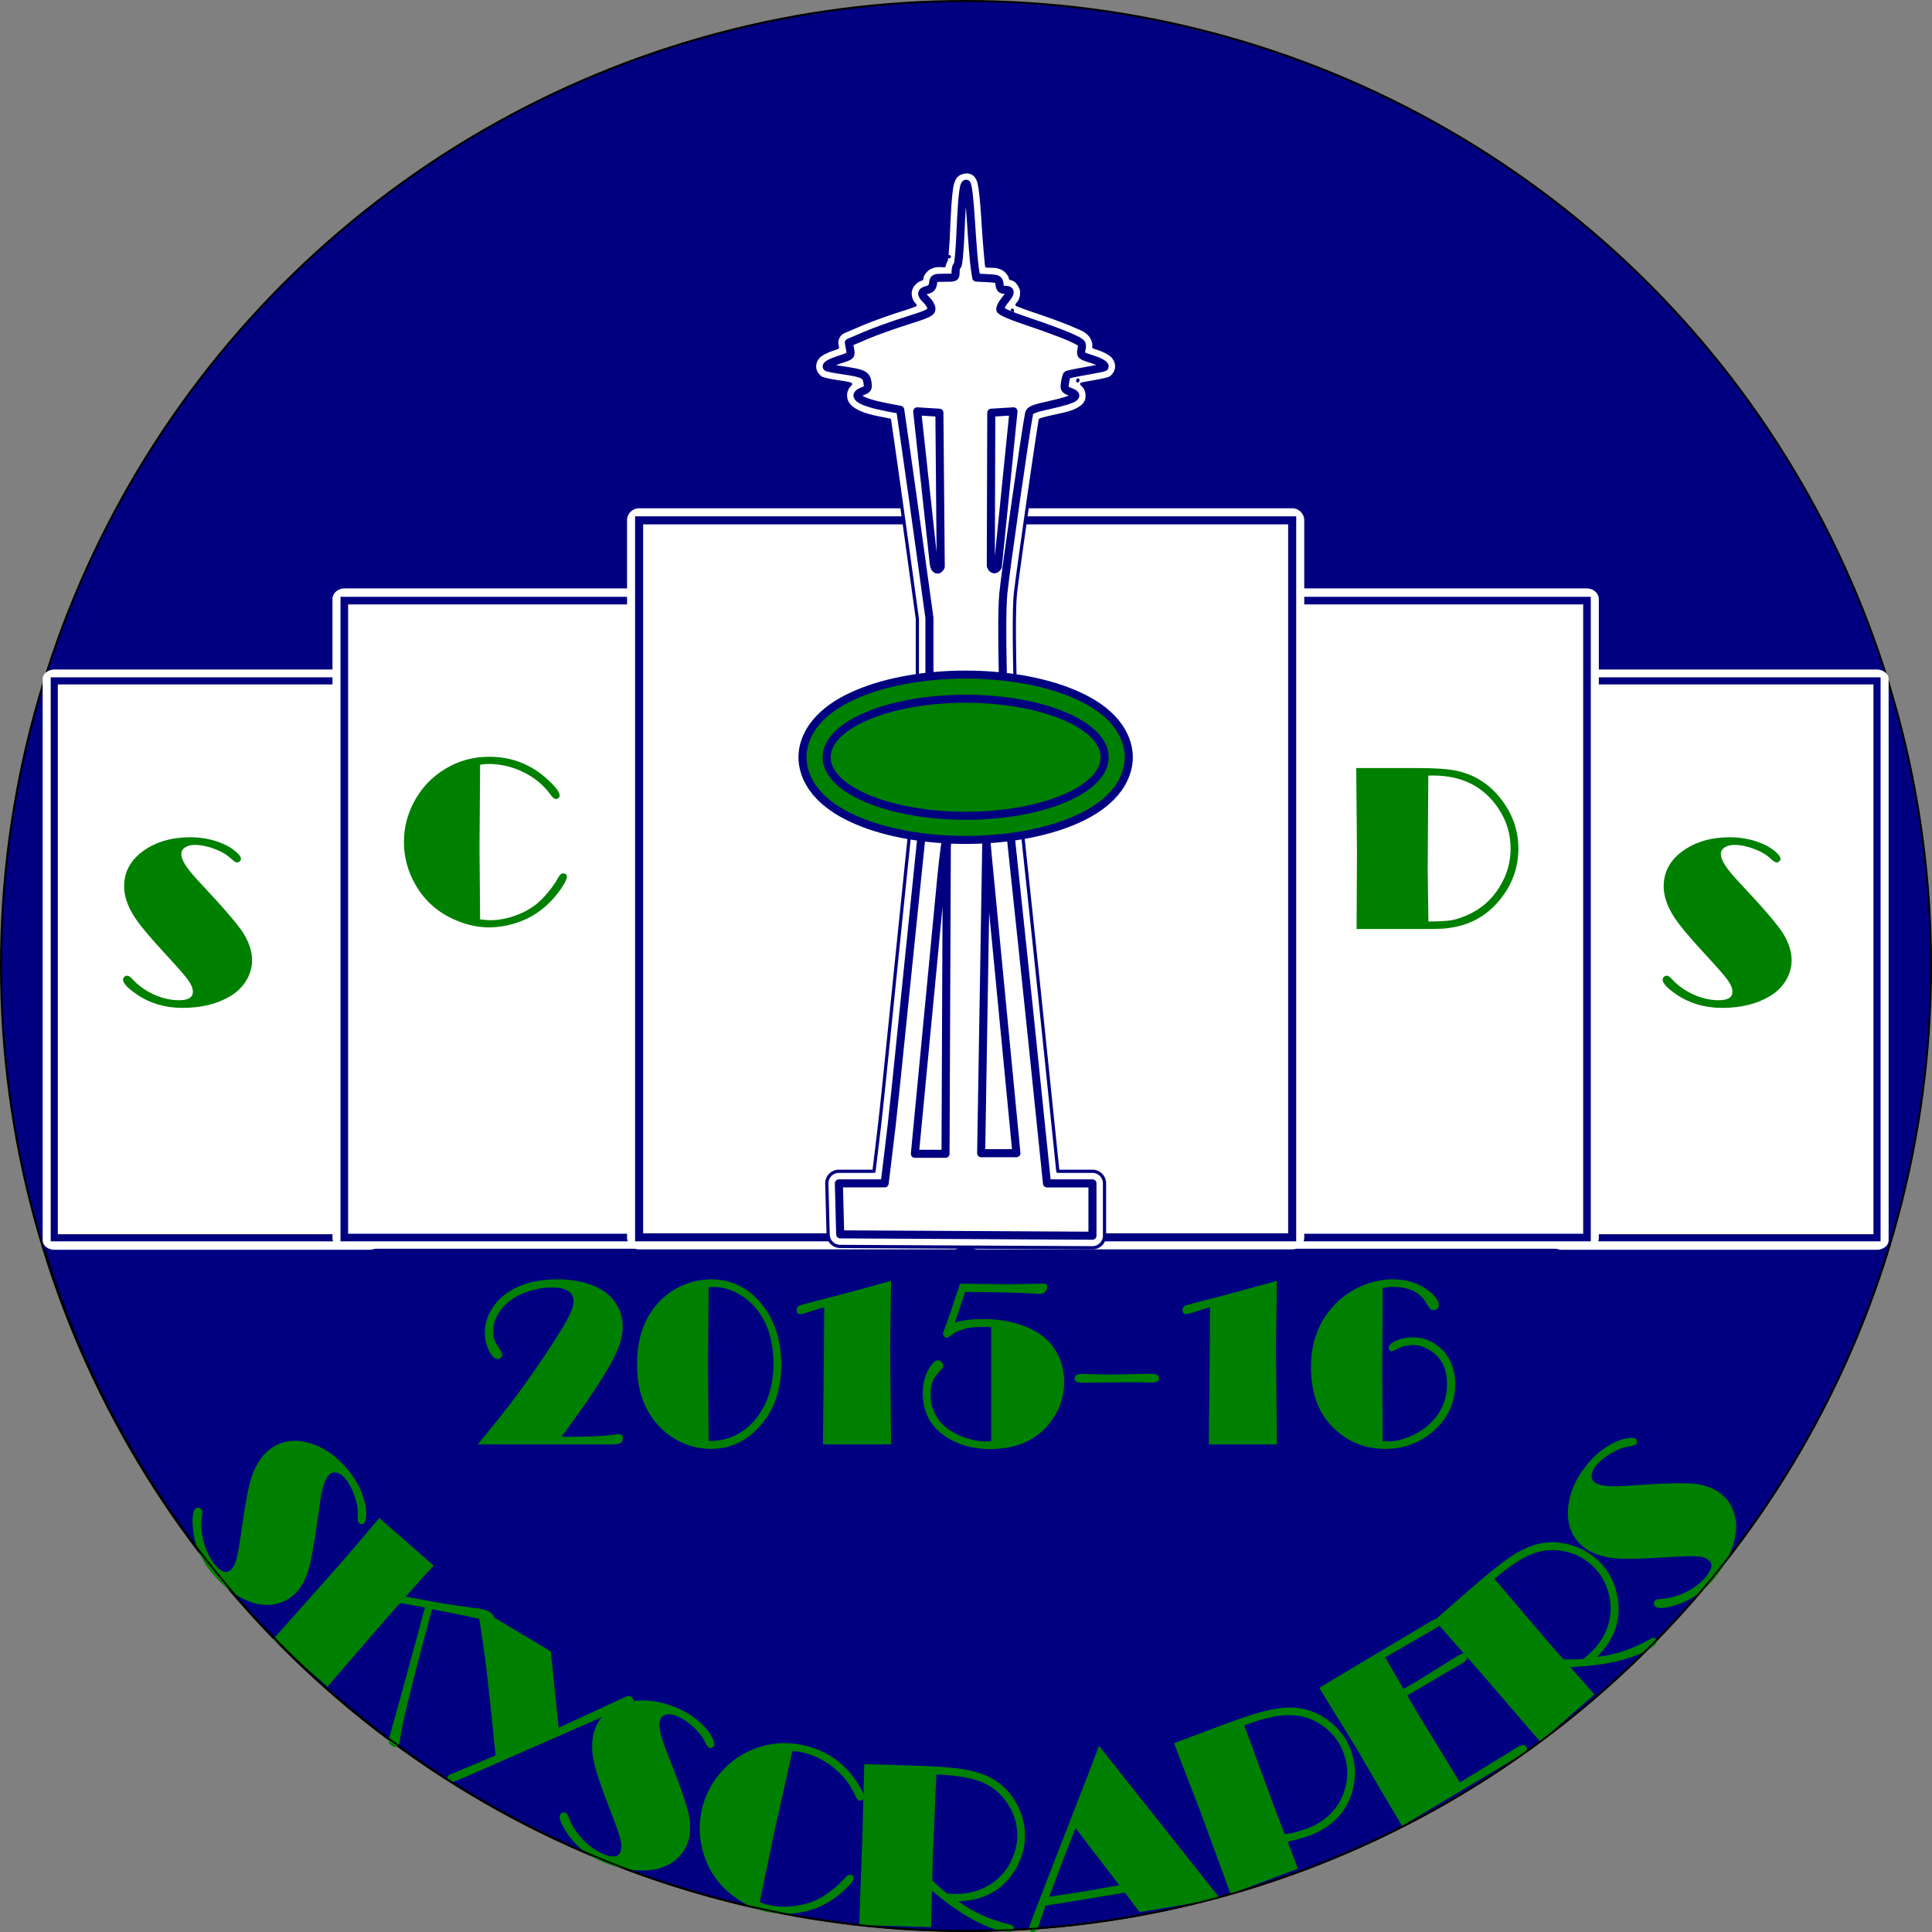 <?xml version="1.0" encoding="UTF-8" standalone="no"?>
<svg
   xmlns:dc="http://purl.org/dc/elements/1.1/"
   xmlns:cc="http://creativecommons.org/ns#"
   xmlns:rdf="http://www.w3.org/1999/02/22-rdf-syntax-ns#"
   xmlns:svg="http://www.w3.org/2000/svg"
   xmlns="http://www.w3.org/2000/svg"
   xmlns:xlink="http://www.w3.org/1999/xlink"
   width="33.867cm"
   height="33.867cm"
   viewBox="0 0 1200 1200"
   id="svg2"
   version="1.1">
  <rect x="0" y="0" width="1200" height="1200" fill="#808080" stroke="none"/>
  <defs
     id="defs4" />
  <circle
     r="599.385"
     cy="600"
     cx="600"
     id="path3372"
     style="opacity:1;fill:#000080;fill-opacity:1;stroke:#000000;stroke-width:1.23;stroke-linecap:round;stroke-linejoin:miter;stroke-miterlimit:4;stroke-dasharray:none;stroke-dashoffset:0;stroke-opacity:1" />
  <g
     id="layer1"
     transform="translate(26.5,-275.346)">
    <g
       id="text3374"
       style="font-style:normal;font-weight:normal;font-size:150px;line-height:125%;font-family:sans-serif;letter-spacing:0px;word-spacing:0px;fill:#008000;fill-opacity:1;stroke:none;stroke-width:1px;stroke-linecap:butt;stroke-linejoin:miter;stroke-opacity:1"
       transform="matrix(0.952,-0.307,0.307,0.952,-124.962,578.818)">
      <path
         id="path4192"
         style="font-style:normal;font-variant:normal;font-weight:normal;font-stretch:normal;font-family:Broadway;-inkscape-font-specification:Broadway;fill:#008000"
         d="m 18.169,671.696 q 0.48,1.228 -0.722,3.585 -3.595,7.302 -4.127,16.003 -0.437,8.742 2.388,15.973 3.119,7.982 7.962,6.089 3.07,-1.2 5.797,-5.489 2.796,-4.316 10.057,-19.342 9.196,-18.927 14.422,-26.08 6.917,-9.465 15.24,-12.717 12.552,-4.905 24.906,3.165 12.137,7.918 18.428,24.018 4.398,11.256 3.506,22.456 -0.388,4.24 -1.721,7.671 -1.307,3.499 -2.876,4.112 -0.75,0.293 -1.726,-0.191 -0.881,-0.442 -1.174,-1.193 -0.453,-1.16 0.782,-4.237 2.04,-5.043 1.945,-11.926 -0.026,-6.91 -2.185,-12.435 -1.333,-3.411 -3.687,-5.008 -2.259,-1.555 -4.578,-0.649 -2.797,1.093 -5.782,5.326 -2.985,4.233 -7.192,13.19 -13.516,28.4 -19.192,35.808 -6.006,7.773 -13.305,10.625 -6.208,2.426 -13.04,1.242 -6.832,-1.184 -12.698,-5.733 -11.179,-8.685 -17.549,-24.99 -5.864,-15.008 -2.539,-29.44 2.339,-10.114 5.409,-11.314 0.887,-0.347 1.836,0.069 1.044,0.457 1.417,1.412 z" />
      <path
         id="path4194"
         style="font-style:normal;font-variant:normal;font-weight:normal;font-stretch:normal;font-family:Broadway;-inkscape-font-specification:Broadway;fill:#008000"
         d="M 135.451,774.801 122.072,795.522 q -11.491,17.885 -19.32,30.762 -7.829,12.878 -10.587,18.539 -1.801,3.552 -2.744,4.117 -2.388,1.429 -4.344,-1.839 -0.865,-1.446 -0.336,-2.701 0.504,-1.155 4.393,-7.066 l 5.777,-8.748 9.074,-13.793 8.394,-12.789 6.091,-9.363 13.089,-20.206 -13.795,-7.366 -9.34,5.502 -6.222,3.723 -40.163,24.455 -3.105,1.943 -23.013,-38.466 53.902,-31.736 15.198,-9.263 13.237,-8.261 3.457,-2.068 23.013,38.466 -10.207,5.765 -12.231,7.232 12.841,6.912 q 10.858,5.88 19.884,10.124 9.001,4.345 11.272,5.717 2.272,1.372 3.325,3.132 1.993,3.331 -0.081,4.572 -1.068,0.639 -2.387,0.148 -1.218,-0.466 -4.782,-2.857 -4.255,-2.832 -20.296,-11.67 l -6.615,-3.639 z" />
      <path
         id="path4196"
         style="font-style:normal;font-variant:normal;font-weight:normal;font-stretch:normal;font-family:Broadway;-inkscape-font-specification:Broadway;fill:#008000"
         d="m 187.679,868.97 40.964,-4.933 q 4.354,-0.699 5.594,-0.618 1.24,0.082 2.158,1.128 0.821,0.936 0.856,1.977 0.084,1.095 -0.632,1.723 -0.716,0.628 -2.287,0.836 -1.102,0.187 -2.508,0.25 l -3.913,0.313 -102.205,10.399 -4.072,0.355 q -5.381,0.528 -6.566,0.398 -1.137,-0.075 -2.102,-1.176 -1.545,-1.763 -0.003,-3.114 0.826,-0.724 4.099,-0.768 l 28.082,-2.407 0.741,-3.377 q 7.852,-36.489 10.637,-51.202 2.833,-14.657 6.075,-36.295 l 35,39.933 -9.918,46.578 z" />
      <path
         id="path4198"
         style="font-style:normal;font-variant:normal;font-weight:normal;font-stretch:normal;font-family:Broadway;-inkscape-font-specification:Broadway;fill:#008000"
         d="m 175.427,920.434 q 1.018,0.837 1.12,3.481 0.429,8.128 4.214,15.98 3.888,7.842 9.885,12.772 6.62,5.442 9.922,1.425 2.093,-2.546 2.378,-7.621 0.331,-5.132 -0.671,-21.79 -1.219,-21.008 -0.152,-29.802 1.413,-11.638 7.088,-18.541 8.558,-10.41 23.279,-9.402 14.458,0.982 27.81,11.959 9.335,7.674 14.027,17.884 1.733,3.89 2.245,7.534 0.569,3.691 -0.501,4.992 -0.512,0.622 -1.599,0.677 -0.984,0.044 -1.607,-0.468 -0.962,-0.791 -1.387,-4.08 -0.683,-5.397 -4.127,-11.357 -3.397,-6.017 -7.98,-9.784 -2.829,-2.326 -5.663,-2.569 -2.731,-0.254 -4.312,1.67 -1.907,2.32 -2.445,7.472 -0.538,5.152 0.166,15.022 2.076,31.383 0.74,40.62 -1.445,9.716 -6.422,15.77 -4.233,5.149 -10.772,7.452 -6.54,2.304 -13.881,1.199 -13.997,-2.12 -27.519,-13.236 -12.447,-10.233 -16.593,-24.45 -2.899,-9.968 -0.806,-12.514 0.605,-0.736 1.636,-0.836 1.134,-0.111 1.926,0.54 z" />
      <path
         id="path4200"
         style="font-style:normal;font-variant:normal;font-weight:normal;font-stretch:normal;font-family:Broadway;-inkscape-font-specification:Broadway;fill:#008000"
         d="m 321.412,927.322 -26.352,44.747 -21.789,38.334 q 3.038,2.353 5.193,3.602 6.21,3.599 14.023,5.163 7.813,1.564 15.022,0.663 4.664,-0.599 10.473,-2.735 5.872,-2.099 10.24,-4.817 2.526,-1.584 3.92,-0.776 2.091,1.212 1.063,2.986 -1.102,1.901 -6.914,4.628 -5.712,2.7 -11.544,4.146 -12.628,3.095 -25.354,-0.216 -7.656,-1.981 -13.739,-5.506 -8.872,-5.141 -15.604,-14.121 -10.834,-14.319 -10.747,-31.707 0.069,-14.435 7.119,-26.603 7.197,-12.421 20.051,-19.702 13.701,-7.721 29.911,-6.624 11.759,0.888 22.406,7.058 18.251,10.576 24.399,30.644 2.922,9.566 1.417,12.164 -0.404,0.697 -1.368,0.9 -0.964,0.203 -1.725,-0.238 -1.267,-0.734 -1.61,-4.234 -1.08,-10.699 -7.482,-20.25 -6.365,-9.614 -16.314,-15.379 -2.345,-1.359 -4.693,-2.127 z" />
      <path
         id="path4202"
         style="font-style:normal;font-variant:normal;font-weight:normal;font-stretch:normal;font-family:Broadway;-inkscape-font-specification:Broadway;fill:#008000"
         d="m 390.771,1047.686 q 5.011,6.906 11.522,12.868 6.605,5.917 14.804,10.846 1.993,1.173 1.405,2.83 -0.808,2.278 -3.983,1.152 -7.248,-2.571 -18.111,-13.573 -9.021,-9.184 -19.161,-25.292 l -1.004,2.83 -4.093,11.759 -2.375,6.696 -42.039,-14.91 1.102,-3.106 8.12,-22.454 9.756,-26.848 14.65,-41.742 27.75,9.842 q 18.638,6.61 27.797,11.025 9.159,4.414 14.851,9.619 9.291,8.424 11.944,21.1 2.44,11.745 -1.331,22.375 -4.015,11.321 -14.123,19.004 -16.266,12.338 -37.48,5.979 z m -5.04,-6.606 3.289,1.244 q 14.22,5.044 26.838,0.582 7.975,-2.767 13.933,-9.047 5.53,-5.732 8.052,-12.842 4.285,-12.08 -0.206,-24.397 -3.386,-9.516 -11.351,-15.761 -7.966,-6.245 -24.321,-12.279 l -17.025,46.029 -4.431,12.494 -1.082,3.269 q 2.766,5.566 6.305,10.707 z" />
      <path
         id="path4204"
         style="font-style:normal;font-variant:normal;font-weight:normal;font-stretch:normal;font-family:Broadway;-inkscape-font-specification:Broadway;fill:#008000"
         d="m 503.568,982.633 42.463,113.412 -50.211,-7.424 -4.923,-14.277 -24.345,-3.599 -21.436,-3.243 -3.612,-0.608 -6.089,8.133 q -2.69,3.674 -3.699,4.488 -0.947,0.896 -2.179,0.714 -2.463,-0.364 -2.142,-2.538 0.139,-0.942 1.891,-3.274 1.835,-2.394 12.433,-15.487 l 54.751,-67.35 7.098,-8.946 z m -29.55,44.126 -15.84,19.5 -12.747,16.107 21.694,3.503 21.841,3.007 -14.948,-42.117 z" />
      <path
         id="path4206"
         style="font-style:normal;font-variant:normal;font-weight:normal;font-stretch:normal;font-family:Broadway;-inkscape-font-specification:Broadway;fill:#008000"
         d="m 596.794,1075.256 0.096,2.049 0.728,14.044 0.085,1.829 -44.629,2.081 -0.135,-4.466 -2.032,-51.45 -1.432,-24.423 -0.847,-16.605 -0.21,-2.923 33.435,-1.559 q 20.486,-0.955 31.103,0.31 10.69,1.261 18.072,5.463 9.941,5.622 15.713,16.205 4.409,8.08 4.832,17.152 0.457,9.804 -3.663,18.941 -4.916,10.934 -14.597,17.178 -9.611,6.167 -22.634,6.774 -4.829,0.225 -13.886,-0.599 z m -3.515,-76.971 0.229,4.902 1.986,48.886 0.996,18.211 q 5.851,1.267 15.07,0.837 8.267,-0.386 15.503,-4.022 7.236,-3.637 12.078,-9.875 8.232,-10.576 7.605,-24.038 -0.597,-12.803 -9.714,-22.79 -6.49,-7.103 -16.378,-10.015 -9.888,-2.912 -25.179,-2.199 l -2.195,0.102 z" />
      <path
         id="path4208"
         style="font-style:normal;font-variant:normal;font-weight:normal;font-stretch:normal;font-family:Broadway;-inkscape-font-specification:Broadway;fill:#008000"
         d="m 695.383,1011.632 q 0.612,3.316 1.696,8.027 l 0.985,4.283 11.827,49.136 24.132,-5.851 17.082,-4.154 q 4.211,-0.969 4.802,1.601 0.492,2.141 -1.583,2.919 -0.483,0.186 -5.892,1.505 l -81.086,18.649 -0.782,-3.728 -5.412,-23.857 -5.591,-25.619 -10.765,-44.195 75.662,-17.401 q 5.068,-1.166 5.831,-1.116 1.74,0.051 2.2,2.049 0.575,2.498 -2.566,3.221 l -0.5,0.115 -35.876,7.725 4.803,22.193 7.797,-1.718 24.884,-6.174 5.48,-1.335 q 2.998,-0.689 4.041,-0.403 1.114,0.27 1.459,1.769 0.64,2.784 -4.071,3.867 l -5.672,1.154 -32.883,7.337 z" />
      <path
         id="path4210"
         style="font-style:normal;font-variant:normal;font-weight:normal;font-stretch:normal;font-family:Broadway;-inkscape-font-specification:Broadway;fill:#008000"
         d="m 814.644,1025.016 q 8.369,1.663 17.197,1.614 8.867,-0.145 18.232,-2.099 2.259,-0.493 2.954,1.122 0.955,2.22 -2.14,3.551 -7.065,3.038 -22.511,2.345 -12.859,-0.61 -31.243,-5.54 l 1.186,2.759 4.986,11.409 2.807,6.527 -40.977,17.62 -1.302,-3.028 -9.298,-21.993 -11.082,-26.328 -17.61,-40.582 27.049,-11.631 q 18.167,-7.812 27.886,-10.795 9.719,-2.984 17.432,-3.031 12.541,-0.131 23.1,7.368 9.77,6.961 14.226,17.323 4.745,11.035 2.548,23.54 -3.553,20.104 -23.439,29.851 z m -8.186,-1.423 3.259,-1.321 q 13.861,-5.96 20.088,-17.807 3.972,-7.449 4.077,-16.104 0.163,-7.963 -2.817,-14.894 -5.063,-11.775 -16.727,-17.762 -8.95,-4.682 -19.037,-3.853 -10.087,0.83 -26.188,7.514 l 18.78,45.341 5.237,12.179 1.427,3.134 q 5.811,2.205 11.901,3.573 z" />
      <path
         id="path4212"
         style="font-style:normal;font-variant:normal;font-weight:normal;font-stretch:normal;font-family:Broadway;-inkscape-font-specification:Broadway;fill:#008000"
         d="m 859.603,1002.886 q 1.105,-0.719 3.657,-0.019 7.879,2.04 16.507,0.798 8.649,-1.343 15.158,-5.576 7.184,-4.671 4.349,-9.031 -1.797,-2.763 -6.55,-4.565 -4.793,-1.863 -20.979,-5.928 -20.398,-5.17 -28.462,-8.838 -10.671,-4.856 -15.542,-12.347 -7.347,-11.298 -1.948,-25.03 5.294,-13.49 19.785,-22.912 10.131,-6.588 21.28,-7.984 4.231,-0.48 7.86,0.131 3.691,0.57 4.609,1.983 0.439,0.675 0.163,1.729 -0.255,0.952 -0.93,1.391 -1.044,0.679 -4.308,0.093 -5.352,-0.975 -12.073,0.512 -6.761,1.426 -11.735,4.66 -3.07,1.996 -4.157,4.625 -1.065,2.527 0.293,4.615 1.637,2.517 6.387,4.583 4.75,2.066 14.374,4.37 30.549,7.48 38.954,11.538 8.828,4.306 13.101,10.876 3.633,5.588 3.859,12.518 0.225,6.93 -3.04,13.597 -6.24,12.707 -20.915,22.249 -13.508,8.784 -28.314,8.452 -10.378,-0.241 -12.175,-3.004 -0.519,-0.798 -0.304,-1.812 0.236,-1.115 1.096,-1.674 z" />
    </g>
    <path
       transform="matrix(1,0,0,0.783,362.964,228.401)"
       xlink:href="#b_right_1"
       style="opacity:1;fill:#ffffff;fill-opacity:1;stroke:none;stroke-width:5;stroke-linecap:butt;stroke-linejoin:miter;stroke-miterlimit:4;stroke-dasharray:none;stroke-dashoffset:0;stroke-opacity:1"
       id="b_right_3_outline"
       d="m 580.779,591.045 a 7.501,7.501 0 0 0 -7.5,7.5 l 0,445.316 a 7.501,7.501 0 0 0 7.5,7.5 l 195.316,0 a 7.501,7.501 0 0 0 7.5,-7.5 l 0,-445.316 a 7.501,7.501 0 0 0 -7.5,-7.5 l -195.316,0 z" />
    <rect
       style="opacity:1;fill:#ffffff;fill-opacity:1;stroke:#000080;stroke-width:4.413;stroke-linecap:butt;stroke-linejoin:miter;stroke-miterlimit:4;stroke-dasharray:none;stroke-dashoffset:0;stroke-opacity:1"
       id="b_right_3"
       width="195.903"
       height="345.903"
       x="943.45"
       y="698.253" />
    <path
       d="m 580.779,591.045 a 7.501,7.501 0 0 0 -7.5,7.5 l 0,445.316 a 7.501,7.501 0 0 0 7.5,7.5 l 195.316,0 a 7.501,7.501 0 0 0 7.5,-7.5 l 0,-445.316 a 7.501,7.501 0 0 0 -7.5,-7.5 l -195.316,0 z"
       id="b_right_2_outline"
       style="opacity:1;fill:#ffffff;fill-opacity:1;stroke:none;stroke-width:5;stroke-linecap:butt;stroke-linejoin:miter;stroke-miterlimit:4;stroke-dasharray:none;stroke-dashoffset:0;stroke-opacity:1"
       xlink:href="#b_right_1"
       transform="matrix(1,0,0,0.891,182.964,114.202)" />
    <rect
       y="648.404"
       x="763.602"
       height="395.6"
       width="195.6"
       id="b_right_2"
       style="opacity:1;fill:#ffffff;fill-opacity:1;stroke:#000080;stroke-width:4.716;stroke-linecap:butt;stroke-linejoin:miter;stroke-miterlimit:4;stroke-dasharray:none;stroke-dashoffset:0;stroke-opacity:1" />
    <path
       xlink:href="#b_right_1"
       style="opacity:1;fill:#ffffff;fill-opacity:1;stroke:none;stroke-width:5;stroke-linecap:butt;stroke-linejoin:miter;stroke-miterlimit:4;stroke-dasharray:none;stroke-dashoffset:0;stroke-opacity:1"
       id="b_right_1_outline"
       d="m 580.779,591.045 a 7.501,7.501 0 0 0 -7.5,7.5 l 0,445.316 a 7.501,7.501 0 0 0 7.5,7.5 l 195.316,0 a 7.501,7.501 0 0 0 7.5,-7.5 l 0,-445.316 a 7.501,7.501 0 0 0 -7.5,-7.5 l -195.316,0 z"
       transform="translate(0,-6.4952964e-6)" />
    <rect
       style="opacity:1;fill:#ffffff;fill-opacity:1;stroke:#000080;stroke-width:5;stroke-linecap:butt;stroke-linejoin:miter;stroke-miterlimit:4;stroke-dasharray:none;stroke-dashoffset:0;stroke-opacity:1"
       id="b_right_1"
       width="195.316"
       height="445.316"
       x="580.78"
       y="598.545" />
    <path
       transform="matrix(-1,0,0,0.783,783.596,228.401)"
       d="m 580.779,591.045 a 7.501,7.501 0 0 0 -7.5,7.5 l 0,445.316 a 7.501,7.501 0 0 0 7.5,7.5 l 195.316,0 a 7.501,7.501 0 0 0 7.5,-7.5 l 0,-445.316 a 7.501,7.501 0 0 0 -7.5,-7.5 l -195.316,0 z"
       id="b_left_3_outline"
       style="opacity:1;fill:#ffffff;fill-opacity:1;stroke:none;stroke-width:5;stroke-linecap:butt;stroke-linejoin:miter;stroke-miterlimit:4;stroke-dasharray:none;stroke-dashoffset:0;stroke-opacity:1"
       xlink:href="#b_right_1" />
    <rect
       y="698.253"
       x="-203.11"
       height="345.903"
       width="195.903"
       id="b_left_3"
       style="opacity:1;fill:#ffffff;fill-opacity:1;stroke:#000080;stroke-width:4.413;stroke-linecap:butt;stroke-linejoin:miter;stroke-miterlimit:4;stroke-dasharray:none;stroke-dashoffset:0;stroke-opacity:1"
       transform="scale(-1,1)" />
    <path
       transform="matrix(-1,0,0,0.891,963.596,114.202)"
       xlink:href="#b_right_1"
       style="opacity:1;fill:#ffffff;fill-opacity:1;stroke:none;stroke-width:5;stroke-linecap:butt;stroke-linejoin:miter;stroke-miterlimit:4;stroke-dasharray:none;stroke-dashoffset:0;stroke-opacity:1"
       id="b_left_2_outline"
       d="m 580.779,591.045 a 7.501,7.501 0 0 0 -7.5,7.5 l 0,445.316 a 7.501,7.501 0 0 0 7.5,7.5 l 195.316,0 a 7.501,7.501 0 0 0 7.5,-7.5 l 0,-445.316 a 7.501,7.501 0 0 0 -7.5,-7.5 l -195.316,0 z" />
    <rect
       style="opacity:1;fill:#ffffff;fill-opacity:1;stroke:#000080;stroke-width:4.716;stroke-linecap:butt;stroke-linejoin:miter;stroke-miterlimit:4;stroke-dasharray:none;stroke-dashoffset:0;stroke-opacity:1"
       id="b_left_2"
       width="195.6"
       height="395.6"
       x="-382.958"
       y="648.404"
       transform="scale(-1,1)" />
    <path
       transform="matrix(-1,0,0,1,1146.56,-8.5047036e-6)"
       d="m 580.779,591.045 a 7.501,7.501 0 0 0 -7.5,7.5 l 0,445.316 a 7.501,7.501 0 0 0 7.5,7.5 l 195.316,0 a 7.501,7.501 0 0 0 7.5,-7.5 l 0,-445.316 a 7.501,7.501 0 0 0 -7.5,-7.5 l -195.316,0 z"
       id="b_left_1_Outline"
       style="opacity:1;fill:#ffffff;fill-opacity:1;stroke:none;stroke-width:5;stroke-linecap:butt;stroke-linejoin:miter;stroke-miterlimit:4;stroke-dasharray:none;stroke-dashoffset:0;stroke-opacity:1"
       xlink:href="#b_right_1" />
    <rect
       y="598.545"
       x="-565.78"
       height="445.316"
       width="195.316"
       id="b_left_1"
       style="opacity:1;fill:#ffffff;fill-opacity:1;stroke:#000080;stroke-width:5;stroke-linecap:butt;stroke-linejoin:miter;stroke-miterlimit:4;stroke-dasharray:none;stroke-dashoffset:0;stroke-opacity:1"
       transform="scale(-1,1)" />
    <path
       transform="translate(213.491,218.782)"
       xlink:href="#path4177"
       style="fill:#ffffff;stroke:#000080;stroke-width:2;stroke-linejoin:round;stroke-miterlimit:4;stroke-dasharray:none;stroke-opacity:1"
       id="SN_Outline"
       d="m 360.564,163.299 c -2.243,0.031 -4.825,0.922 -6.078,2.107 -1.671,1.58 -2.079,2.844 -2.463,3.91 -0.769,2.132 -1.026,4.002 -1.342,6.643 -0.632,5.281 -1.1,13.263 -1.635,25.609 -0.23,5.303 -0.56,10.133 -0.889,13.498 -0.135,1.385 -0.264,2.304 -0.373,3.041 -0.586,0.981 -0.938,1.814 -1.139,2.52 -0.094,0.331 -0.052,0.629 -0.121,0.947 -3.133,-0.031 -5.02,-0.594 -8.844,1.209 -1.964,0.926 -3.999,3.243 -4.707,5.016 -0.375,0.939 -0.345,1.378 -0.455,2.014 -0.915,0.307 -1.854,0.702 -2.883,1.371 -1.752,1.141 -3.921,3.692 -4.277,6.688 -0.356,2.995 0.738,5.204 1.703,6.701 0.385,0.597 0.86,0.982 1.275,1.477 -1.99,0.728 -3.222,1.251 -7.355,2.547 -8.694,2.725 -20.127,6.82 -26.352,9.484 l -10.34,4.426 a 7.501,7.501 0 0 0 -4.42,8.279 l 0.307,1.635 c -0.186,0.067 -0.194,0.102 -0.396,0.168 -3.591,1.166 -6.204,2.115 -8.605,3.518 -1.201,0.701 -2.502,1.303 -3.957,3.643 -0.728,1.17 -1.444,3.078 -1.229,5.205 0.216,2.127 1.361,3.955 2.389,4.982 2.465,2.465 2.658,1.758 3.152,1.93 0.494,0.172 0.86,0.269 1.252,0.369 0.784,0.201 1.626,0.381 2.611,0.574 1.97,0.387 4.453,0.806 7.125,1.193 3.648,0.53 4.146,0.772 5.777,1.154 -1.163,1.024 -2.211,2.393 -2.857,4.639 -0.753,2.612 0.027,5.683 1.164,7.43 1.137,1.747 2.382,2.685 3.584,3.475 4.808,3.16 10.68,4.558 19.461,6.225 l 2.863,0.543 2.648,18.379 c 1.871,12.98 5.952,42.085 9.057,64.605 a 7.501,7.501 0 0 0 0,0.002 l 5.58,40.463 0,43.26 0,43.389 -6.865,66.746 C 306.589,753.204 308.522,737.702 303.457,779.107 l -0.607,4.973 -21.803,0 a 7.501,7.501 0 0 0 -7.498,7.697 l 0.832,31.666 a 7.501,7.501 0 0 0 7.459,7.303 l 156.668,0.834 a 7.501,7.501 0 0 0 7.539,-7.5 l 0,-32.5 a 7.501,7.501 0 0 0 -7.5,-7.5 l -21.49,0 C 409.6,711.678 405.202,668.719 396.678,588.908 a 7.501,7.501 0 0 0 0,-0.006 c -3.837,-35.681 -4.589,-47.928 -5.846,-95.021 -1.015,-38.051 -1.01,-58.732 -0.191,-67.883 0.837,-9.352 13.614,-98.177 15.521,-108.621 1.383,-0.458 3.648,-1.115 8.34,-2.156 7.718,-1.713 12.091,-2.467 16.496,-5.377 1.101,-0.727 2.45,-1.667 3.537,-3.871 1.087,-2.204 0.918,-5.916 -0.264,-7.965 -0.81,-1.404 -1.601,-2.245 -2.385,-2.906 1.279,-0.242 2.305,-0.459 3.746,-0.707 3.103,-0.534 5.969,-1.066 8.158,-1.51 1.095,-0.222 2.009,-0.418 2.779,-0.604 0.385,-0.093 0.722,-0.176 1.141,-0.303 0.209,-0.063 0.43,-0.128 0.809,-0.277 0.378,-0.15 0.657,0.214 2.576,-1.658 1.086,-1.059 2.216,-2.887 2.471,-4.93 0.255,-2.043 -0.336,-3.887 -0.992,-5.086 -1.313,-2.398 -2.656,-3.171 -3.889,-3.965 -2.466,-1.589 -5.143,-2.612 -8.566,-3.691 -0.373,-0.117 -0.426,-0.183 -0.746,-0.303 0.035,-0.506 0.17,-0.737 0.127,-1.404 -0.127,-1.974 -1.282,-4.739 -2.762,-6.287 -2.959,-3.097 -5.195,-3.53 -9.064,-5.281 -5.171,-2.34 -16.321,-6.419 -26.135,-9.684 -4.365,-1.452 -7.216,-2.564 -9.844,-3.611 1.526,-1.699 2.851,-3.507 2.939,-7.561 0.062,-2.847 -2.448,-6.796 -4.812,-7.994 -0.838,-0.425 -1.503,-0.561 -2.189,-0.732 -0.114,-0.413 -0.048,-0.6 -0.252,-1.104 -0.718,-1.769 -2.645,-3.975 -4.506,-4.93 -3.721,-1.91 -5.699,-1.458 -9.086,-1.637 a 7.501,7.501 0 0 0 -0.002,0 l -0.938,-0.049 c -0.285,-1.876 -1.487,-15.571 -2.264,-28.078 -0.46,-7.411 -0.948,-13.295 -1.461,-17.559 -0.256,-2.132 -0.504,-3.829 -0.836,-5.34 -0.166,-0.756 -0.325,-1.438 -0.701,-2.389 -0.188,-0.475 -0.409,-1.023 -0.963,-1.83 -0.554,-0.807 -1.468,-2.187 -3.992,-3.023 -0.611,-0.202 -1.321,-0.288 -2.068,-0.277 z m -10.902,52.678 c -0.022,0.019 -0.031,0.036 -0.053,0.055 0.02,-0.018 0.013,-0.023 0.033,-0.041 0.004,-0.004 0.015,-0.01 0.019,-0.014 z m 39.158,33.52 c -0.295,1.395 -0.028,-1.039 0,0 z m 40.711,43.061 c -0.013,0.036 0.058,0.174 -0.152,0.582 0.01,-0.04 0.024,-0.122 0.033,-0.158 0.074,-0.284 0.142,-0.486 0.119,-0.424 z" />
    <path
       style="fill:#ffffff;stroke:#000080;stroke-width:5;stroke-linejoin:round;stroke-miterlimit:4;stroke-dasharray:none;stroke-opacity:1"
       d="m 495.37,1042.029 -0.833,-31.667 28.441,3e-4 1.414,-11.563 c 5.066,-41.409 3.149,-26.056 19.49,-184.94 l 6.904,-67.127 0,-43.774 0,-43.775 -5.649,-40.973 c -3.107,-22.535 -7.185,-51.628 -9.063,-64.652 l -3.413,-23.679 -8.125,-1.542 c -16.764,-3.182 -22.8,-7.149 -15.226,-10.007 3.15,-1.189 3.523,-1.857 3.005,-5.386 -0.708,-4.822 -2.557,-5.743 -15.226,-7.582 -5.127,-0.744 -9.59,-1.621 -9.917,-1.947 -1.099,-1.099 1.697,-2.732 8.415,-4.912 6.559,-2.129 6.662,-2.238 5.911,-6.244 l -0.765,-4.077 10.339,-4.425 c 5.687,-2.434 17.227,-6.584 25.646,-9.222 13.111,-4.109 15.307,-5.17 15.312,-7.392 0,-1.427 -1.411,-3.926 -3.143,-5.553 -3.683,-3.46 -3.469,-5.258 0.742,-6.242 2.14,-0.5 3.149,-1.706 3.428,-4.097 0.376,-3.22 0.733,-3.388 7.188,-3.388 6.713,0 6.792,-0.043 6.792,-3.75 0,-2.062 0.481,-3.75 1.07,-3.75 0.588,0 1.453,-8.859 1.922,-19.688 1.064,-24.581 1.929,-31.796 3.738,-31.197 0.888,0.294 1.915,8.833 2.824,23.486 0.786,12.663 1.843,25.67 2.349,28.904 l 0.92,5.88 7.026,0.37 c 6.629,0.349 7.048,0.564 7.421,3.808 0.311,2.7 1.048,3.438 3.438,3.438 3.887,0 3.848,1.806 -0.143,6.549 -1.752,2.082 -3.017,4.638 -2.812,5.681 0.24,1.225 6.566,3.958 17.872,7.719 9.625,3.202 21.06,7.433 25.411,9.402 7.677,3.473 7.889,3.696 7.175,7.507 -0.72,3.835 -0.576,3.978 6.109,6.085 6.121,1.929 9.237,3.937 7.993,5.15 -0.241,0.235 -5.414,1.283 -11.496,2.33 -6.082,1.047 -11.31,2.154 -11.616,2.46 -0.306,0.306 -0.865,2.455 -1.24,4.775 -0.625,3.856 -0.336,4.348 3.364,5.741 6.333,2.385 2.987,4.595 -11.993,7.92 -11.017,2.445 -13.242,3.337 -13.688,5.488 -2.004,9.647 -14.977,100.312 -16.018,111.943 -0.902,10.077 -0.853,30.634 0.164,68.75 1.258,47.14 2.041,59.864 5.887,95.625 8.817,82.552 13.132,124.726 21.078,201.875 l 28.247,0 0,32.5 z m 46.377,-50.034 19.04,0 0.8,-190.511 c 0.44,-4.398 0.435,-7.663 -0.011,-7.255 -0.446,0.407 -1.936,11.657 -3.311,25 z m 45.409,-183.507 -1.031,-11.25 -3.205,194.375 21.896,0 z m -29.341,-181.196 -0.832,-95.604 -13.793,-0.85 10.32,94.838 c 0.438,4.028 3.223,4.438 4.306,1.616 z m 35.472,-0.075 9.715,-96.38 -13.793,0.85 -0.301,95.064 c 0,0 0.64,2.209 2.282,2.209 1.053,0 2.042,-1.392 2.097,-1.743 z"
       id="SN" />
    <path
       xlink:href="#path4213"
       style="opacity:1;fill:#008000;fill-opacity:1;stroke:#000080;stroke-width:5;stroke-linecap:butt;stroke-linejoin:miter;stroke-miterlimit:4;stroke-dasharray:none;stroke-dashoffset:0;stroke-opacity:1"
       id="frisbee_1"
       d="m 573.279,694.355 c -24.256,1.2e-4 -48.298,4.002 -66.869,11.818 -9.285,3.908 -17.316,8.718 -23.588,15.092 -6.272,6.373 -10.879,15.007 -10.879,24.428 4.6e-4,9.422 4.608,18.055 10.881,24.428 6.272,6.373 14.303,11.184 23.588,15.092 18.571,7.816 42.612,11.816 66.867,11.816 24.256,1.1e-4 48.296,-4.001 66.867,-11.816 9.286,-3.908 17.315,-8.719 23.588,-15.092 6.272,-6.373 10.882,-15.005 10.883,-24.426 7.4e-4,-9.422 -4.608,-18.056 -10.881,-24.43 -6.272,-6.374 -14.302,-11.184 -23.588,-15.092 -18.571,-7.816 -42.613,-11.818 -66.869,-11.818 z"
       transform="translate(-8.2712968e-5,-2.2698303e-6)" />
    <ellipse
       style="opacity:1;fill:#008000;fill-opacity:1;stroke:#000080;stroke-width:5;stroke-linecap:butt;stroke-linejoin:miter;stroke-miterlimit:4;stroke-dasharray:none;stroke-dashoffset:0;stroke-opacity:1"
       id="frisbee_2"
       cx="573.28"
       cy="745.693"
       rx="86.337"
       ry="36.337" />
    <g
       style="font-style:normal;font-weight:normal;font-size:150px;line-height:125%;font-family:sans-serif;letter-spacing:0px;word-spacing:0px;fill:#008000;fill-opacity:1;stroke:none;stroke-width:1px;stroke-linecap:butt;stroke-linejoin:miter;stroke-opacity:1"
       id="text_s">
      <path
         d="m 52.5,881.367 q 1.318,0 3.076,1.978 5.493,6.006 13.403,9.668 7.983,3.589 15.747,3.589 8.569,0 8.569,-5.2 0,-3.296 -3.003,-7.397 -3.003,-4.175 -14.355,-16.406 -14.282,-15.454 -19.043,-22.925 -6.299,-9.888 -6.299,-18.823 0,-13.477 12.012,-22.046 11.792,-8.423 29.077,-8.423 12.085,0 22.192,4.907 3.809,1.904 6.519,4.395 2.783,2.49 2.783,4.175 0,0.806 -0.806,1.538 -0.732,0.659 -1.538,0.659 -1.245,0 -3.662,-2.271 -3.955,-3.735 -10.4,-6.152 -6.445,-2.49 -12.378,-2.49 -3.662,0 -6.006,1.611 -2.271,1.538 -2.271,4.028 0,3.003 2.856,7.324 2.856,4.321 9.668,11.499 21.533,22.925 26.367,30.908 5.054,8.423 5.054,16.26 0,6.665 -3.589,12.598 -3.589,5.933 -9.961,9.741 -12.158,7.251 -29.663,7.251 -16.113,0 -28.345,-8.35 -8.569,-5.859 -8.569,-9.155 0,-0.952 0.732,-1.685 0.806,-0.806 1.831,-0.806 z"
         style="font-style:normal;font-variant:normal;font-weight:normal;font-stretch:normal;font-family:Broadway;-inkscape-font-specification:Broadway;fill:#008000"
         id="path3361" />
    </g>
    <g
       transform="scale(1,1)"
       style="font-style:normal;font-weight:normal;font-size:150px;line-height:125%;font-family:sans-serif;letter-spacing:0px;word-spacing:0px;fill:#008000;fill-opacity:1;stroke:none;stroke-width:1px;stroke-linecap:butt;stroke-linejoin:miter;stroke-opacity:1"
       id="text_c">
      <path
         d="m 271.704,750.363 -0.366,51.929 0.366,44.092 q 3.809,0.513 6.299,0.513 7.178,0 14.722,-2.563 7.544,-2.563 13.33,-6.958 3.735,-2.856 7.69,-7.617 4.028,-4.761 6.445,-9.302 1.392,-2.637 3.003,-2.637 2.417,0 2.417,2.051 0,2.197 -3.662,7.471 -3.589,5.2 -7.91,9.375 -9.375,9.009 -22.046,12.524 -7.617,2.124 -14.648,2.124 -10.254,0 -20.581,-4.395 -16.553,-6.958 -25.195,-22.046 -7.178,-12.524 -7.178,-26.587 0,-14.355 7.471,-27.1 7.983,-13.55 22.559,-20.728 10.62,-5.127 22.925,-5.127 21.094,0 36.475,14.282 7.324,6.812 7.324,9.814 0,0.806 -0.732,1.465 -0.732,0.659 -1.611,0.659 -1.465,0 -3.516,-2.856 -6.299,-8.716 -16.626,-13.77 -10.327,-5.127 -21.826,-5.127 -2.71,0 -5.127,0.513 z"
         style="font-style:normal;font-variant:normal;font-weight:normal;font-stretch:normal;font-family:Broadway;-inkscape-font-specification:Broadway;fill:#008000"
         id="path3364" />
    </g>
    <g
       style="font-style:normal;font-weight:normal;font-size:150px;line-height:125%;font-family:sans-serif;letter-spacing:0px;word-spacing:0px;fill:#008000;fill-opacity:1;stroke:none;stroke-width:1px;stroke-linecap:butt;stroke-linejoin:miter;stroke-opacity:1"
       id="text_d">
      <path
         d="m 815.889,752.41 38.525,0 q 15.088,0 22.705,1.465 18.823,3.589 30.396,20.068 9.082,12.964 9.082,28.564 0,15.894 -9.375,28.931 -11.279,15.747 -29.443,19.556 -4.688,0.952 -8.35,1.172 -3.662,0.22 -16.113,0.22 l -37.207,0 0.22,-48.34 -0.439,-51.636 z m 44.751,4.688 -0.366,58.887 0.439,31.714 q 9.814,-0.073 14.062,-0.732 4.321,-0.732 9.888,-3.149 13.11,-5.64 20.581,-18.164 6.519,-10.767 6.519,-23.291 0,-13.623 -7.69,-25.049 -13.696,-20.288 -40.576,-20.288 l -2.856,0.073 z"
         style="font-style:normal;font-variant:normal;font-weight:normal;font-stretch:normal;font-family:Broadway;-inkscape-font-specification:Broadway;fill:#008000"
         id="path3393" />
    </g>
    <g
       style="font-style:normal;font-weight:normal;font-size:150px;line-height:125%;font-family:sans-serif;letter-spacing:0px;word-spacing:0px;fill:#008000;fill-opacity:1;stroke:none;stroke-width:1px;stroke-linecap:butt;stroke-linejoin:miter;stroke-opacity:1"
       id="text_s1">
      <path
         d="m 1008.742,881.368 q 1.318,0 3.076,1.978 5.493,6.006 13.403,9.668 7.983,3.589 15.747,3.589 8.569,0 8.569,-5.2 0,-3.296 -3.003,-7.397 -3.003,-4.175 -14.355,-16.406 -14.282,-15.454 -19.043,-22.925 -6.299,-9.888 -6.299,-18.823 0,-13.477 12.012,-22.046 11.792,-8.423 29.077,-8.423 12.085,0 22.192,4.907 3.809,1.904 6.519,4.395 2.783,2.49 2.783,4.175 0,0.806 -0.806,1.538 -0.732,0.659 -1.538,0.659 -1.245,0 -3.662,-2.271 -3.955,-3.735 -10.4,-6.152 -6.445,-2.49 -12.378,-2.49 -3.662,0 -6.006,1.611 -2.271,1.538 -2.271,4.028 0,3.003 2.857,7.324 2.856,4.321 9.668,11.499 21.533,22.925 26.367,30.908 5.054,8.423 5.054,16.26 0,6.665 -3.589,12.598 -3.589,5.933 -9.961,9.741 -12.158,7.251 -29.663,7.251 -16.113,0 -28.345,-8.35 -8.569,-5.859 -8.569,-9.155 0,-0.952 0.732,-1.685 0.806,-0.806 1.831,-0.806 z"
         style="font-style:normal;font-variant:normal;font-weight:normal;font-stretch:normal;font-family:Broadway;-inkscape-font-specification:Broadway;fill:#008000"
         id="path3390" />
    </g>
    <g
       id="text4187"
       style="font-style:normal;font-weight:normal;font-size:150px;line-height:125%;font-family:sans-serif;letter-spacing:0px;word-spacing:0px;fill:#000000;fill-opacity:1;stroke:none;stroke-width:1px;stroke-linecap:butt;stroke-linejoin:miter;stroke-opacity:1">
      <path
         id="path4215"
         style="font-style:normal;font-variant:normal;font-weight:normal;font-stretch:normal;font-family:Broadway;-inkscape-font-specification:Broadway;fill:#008000"
         d="m 322.313,1167.802 2.71,0 q 19.922,-0.073 28.564,-1.172 2.856,-0.513 4.395,-0.513 2.344,0 2.344,2.49 0,2.783 -2.563,3.516 -1.172,0.366 -4.395,0.366 l -83.13,0 q 13.037,-15.674 21.899,-27.393 8.862,-11.719 18.53,-26.074 10.62,-15.82 14.868,-23.584 4.248,-7.764 4.248,-11.572 0,-4.468 -3.369,-6.665 -3.369,-2.197 -10.181,-2.197 -6.812,0 -13.989,2.271 -7.104,2.271 -12.012,6.006 -4.761,3.589 -7.617,8.716 -2.783,5.054 -2.783,10.034 0,3.369 0.879,5.786 0.952,2.344 4.102,6.885 0.659,1.025 0.659,2.051 0,1.099 -0.879,1.978 -0.879,0.806 -1.904,0.806 -2.93,0 -5.493,-5.274 -2.563,-5.347 -2.563,-11.279 0,-8.203 4.98,-15.601 5.64,-8.423 15.894,-12.891 10.327,-4.541 23.877,-4.541 14.722,0 25.269,5.127 7.764,3.735 12.085,10.986 3.516,5.933 3.516,13.33 0,5.786 -2.124,11.719 -2.051,5.859 -6.958,14.209 -8.643,14.575 -20.142,30.395 l -8.716,12.085 z" />
      <path
         id="path4217"
         style="font-style:normal;font-variant:normal;font-weight:normal;font-stretch:normal;font-family:Broadway;-inkscape-font-specification:Broadway;fill:#008000"
         d="m 415.111,1069.951 q 18.823,0 31.421,15.308 12.231,14.868 12.231,38.013 0,23.95 -14.429,39.111 -12.158,12.891 -29.224,12.891 -11.719,0 -22.046,-5.933 -12.305,-7.178 -18.75,-20.728 -5.127,-10.767 -5.127,-26.001 0,-24.536 14.062,-39.038 6.226,-6.445 14.502,-9.961 8.35,-3.589 17.358,-3.662 z m -1.465,4.907 -0.366,47.608 0.293,39.258 0.073,8.643 q 13.696,0.146 23.657,-8.057 8.057,-6.738 12.305,-16.846 4.321,-10.181 4.321,-22.778 0,-22.266 -11.499,-35.376 -5.127,-5.859 -11.938,-9.229 -6.812,-3.369 -13.477,-3.369 -1.099,0 -3.369,0.146 z" />
      <path
         id="path4219"
         style="font-style:normal;font-variant:normal;font-weight:normal;font-stretch:normal;font-family:Broadway;-inkscape-font-specification:Broadway;fill:#008000"
         d="m 526.951,1070.903 -0.586,41.821 0.586,57.349 0,2.417 -42.261,0 0,-2.417 0.586,-58.228 0.146,-21.533 0,-3.076 -1.465,0.439 -10.62,3.296 q -1.611,0.586 -2.783,0.586 -2.197,0 -2.197,-2.49 0,-1.831 1.099,-2.49 1.172,-0.659 6.665,-2.051 l 18.384,-4.761 6.885,-1.831 25.562,-7.031 z" />
      <path
         id="path4221"
         style="font-style:normal;font-variant:normal;font-weight:normal;font-stretch:normal;font-family:Broadway;-inkscape-font-specification:Broadway;fill:#008000"
         d="m 589.134,1099.687 q -3.223,-0.22 -5.42,-0.22 -13.257,0 -19.849,5.566 -1.538,1.245 -2.271,1.245 -0.732,0 -1.611,-0.879 -0.806,-0.879 -0.806,-1.611 0,-0.44 0.366,-1.318 l 0.879,-2.417 1.318,-3.662 q 2.124,-5.566 4.98,-14.575 l 3.076,-9.155 22.119,0.293 9.668,0.073 16.48,-0.366 3.149,-0.073 q 2.783,0 2.783,1.758 0,1.978 -1.318,3.369 -1.245,1.318 -3.076,1.318 -1.318,0 -3.442,-0.22 -16.992,-0.879 -41.748,-1.025 l -1.465,0 -6.372,19.043 q 6.885,-2.197 17.358,-2.197 12.378,0 22.925,3.369 14.722,4.688 21.753,15.308 5.859,8.862 5.859,20.508 0,11.426 -5.933,21.02 -12.598,20.508 -39.844,20.508 -18.604,0 -30.908,-10.034 -11.133,-9.082 -11.133,-24.536 0,-9.888 4.907,-17.065 2.417,-3.442 4.614,-3.442 1.172,0 2.124,1.099 1.025,1.099 1.025,2.344 0,0.879 -0.513,1.538 -0.439,0.586 -3.149,3.516 -4.175,4.394 -4.175,12.598 0,9.009 5.127,15.894 4.834,6.665 14.941,10.547 7.544,2.856 14.355,2.856 0.732,0 3.223,-0.22 l 0,-70.752 z" />
      <path
         id="path4223"
         style="font-style:normal;font-variant:normal;font-weight:normal;font-stretch:normal;font-family:Broadway;-inkscape-font-specification:Broadway;fill:#008000"
         d="m 677.611,1133.891 -10.547,0.073 -21.387,0.22 q -4.761,0 -4.761,-2.637 0,-2.857 4.614,-2.857 l 5.2,0.146 13.11,0.293 19.043,-0.44 5.713,-0.073 q 4.761,0 4.761,2.783 0,2.71 -4.834,2.71 l -5.273,-0.146 -5.64,-0.073 z" />
      <path
         id="path4225"
         style="font-style:normal;font-variant:normal;font-weight:normal;font-stretch:normal;font-family:Broadway;-inkscape-font-specification:Broadway;fill:#008000"
         d="m 766.6,1070.903 -0.586,41.821 0.586,57.349 0,2.417 -42.261,0 0,-2.417 0.586,-58.228 0.146,-21.533 0,-3.076 -1.465,0.439 -10.62,3.296 q -1.611,0.586 -2.783,0.586 -2.197,0 -2.197,-2.49 0,-1.831 1.099,-2.49 1.172,-0.659 6.665,-2.051 l 18.384,-4.761 6.885,-1.831 25.562,-7.031 z" />
      <path
         id="path4227"
         style="font-style:normal;font-variant:normal;font-weight:normal;font-stretch:normal;font-family:Broadway;-inkscape-font-specification:Broadway;fill:#008000"
         d="m 832.298,1075.371 -0.293,51.709 0.293,43.359 q 2.124,0.146 3.296,0.146 6.226,0 13.257,-2.857 7.104,-2.93 12.231,-7.617 11.206,-10.254 11.206,-25.122 0,-13.696 -9.521,-20.215 -5.786,-4.028 -12.012,-4.028 -4.907,0 -9.521,2.49 -2.563,1.392 -3.296,1.392 -1.904,0 -1.904,-2.124 0,-2.417 4.614,-4.468 4.688,-2.051 10.181,-2.051 10.327,0 17.871,7.178 8.643,8.276 8.643,21.973 0,18.017 -14.722,30.102 -12.378,10.034 -28.711,10.034 -15.674,0 -27.539,-9.009 -18.604,-13.989 -18.604,-41.675 0,-21.826 12.744,-36.694 7.837,-9.155 18.97,-13.916 9.375,-4.028 19.189,-4.028 12.671,0 21.826,6.885 6.665,4.98 6.665,9.155 0,1.245 -0.952,2.197 -0.952,0.952 -2.344,0.952 -2.051,0 -3.662,-3.076 -3.223,-5.933 -8.057,-8.496 -5.42,-2.93 -13.77,-2.93 -2.71,0 -6.079,0.732 z" />
    </g>
  </g>
  <path
     id="path4160"
     d="m 27.668,776.017 c 77.233,251.405 309.332,423.094 572.332,423.369 263.21,-0.025 495.606,-171.764 572.9,-423.369"
     style="color:#000000;font-style:normal;font-variant:normal;font-weight:normal;font-stretch:normal;font-size:medium;line-height:normal;font-family:sans-serif;text-indent:0;text-align:start;text-decoration:none;text-decoration-line:none;text-decoration-style:solid;text-decoration-color:#000000;letter-spacing:normal;word-spacing:normal;text-transform:none;direction:ltr;block-progression:tb;writing-mode:lr-tb;baseline-shift:baseline;text-anchor:start;white-space:normal;clip-rule:nonzero;display:inline;overflow:visible;visibility:visible;opacity:1;isolation:auto;mix-blend-mode:normal;color-interpolation:sRGB;color-interpolation-filters:linearRGB;solid-color:#000000;solid-opacity:1;fill:none;fill-opacity:1;fill-rule:evenodd;stroke:#000000;stroke-width:1;stroke-linecap:butt;stroke-linejoin:miter;stroke-miterlimit:4;stroke-dasharray:none;stroke-dashoffset:0;stroke-opacity:1;color-rendering:auto;image-rendering:auto;shape-rendering:auto;text-rendering:auto;enable-background:accumulate" />
</svg>
